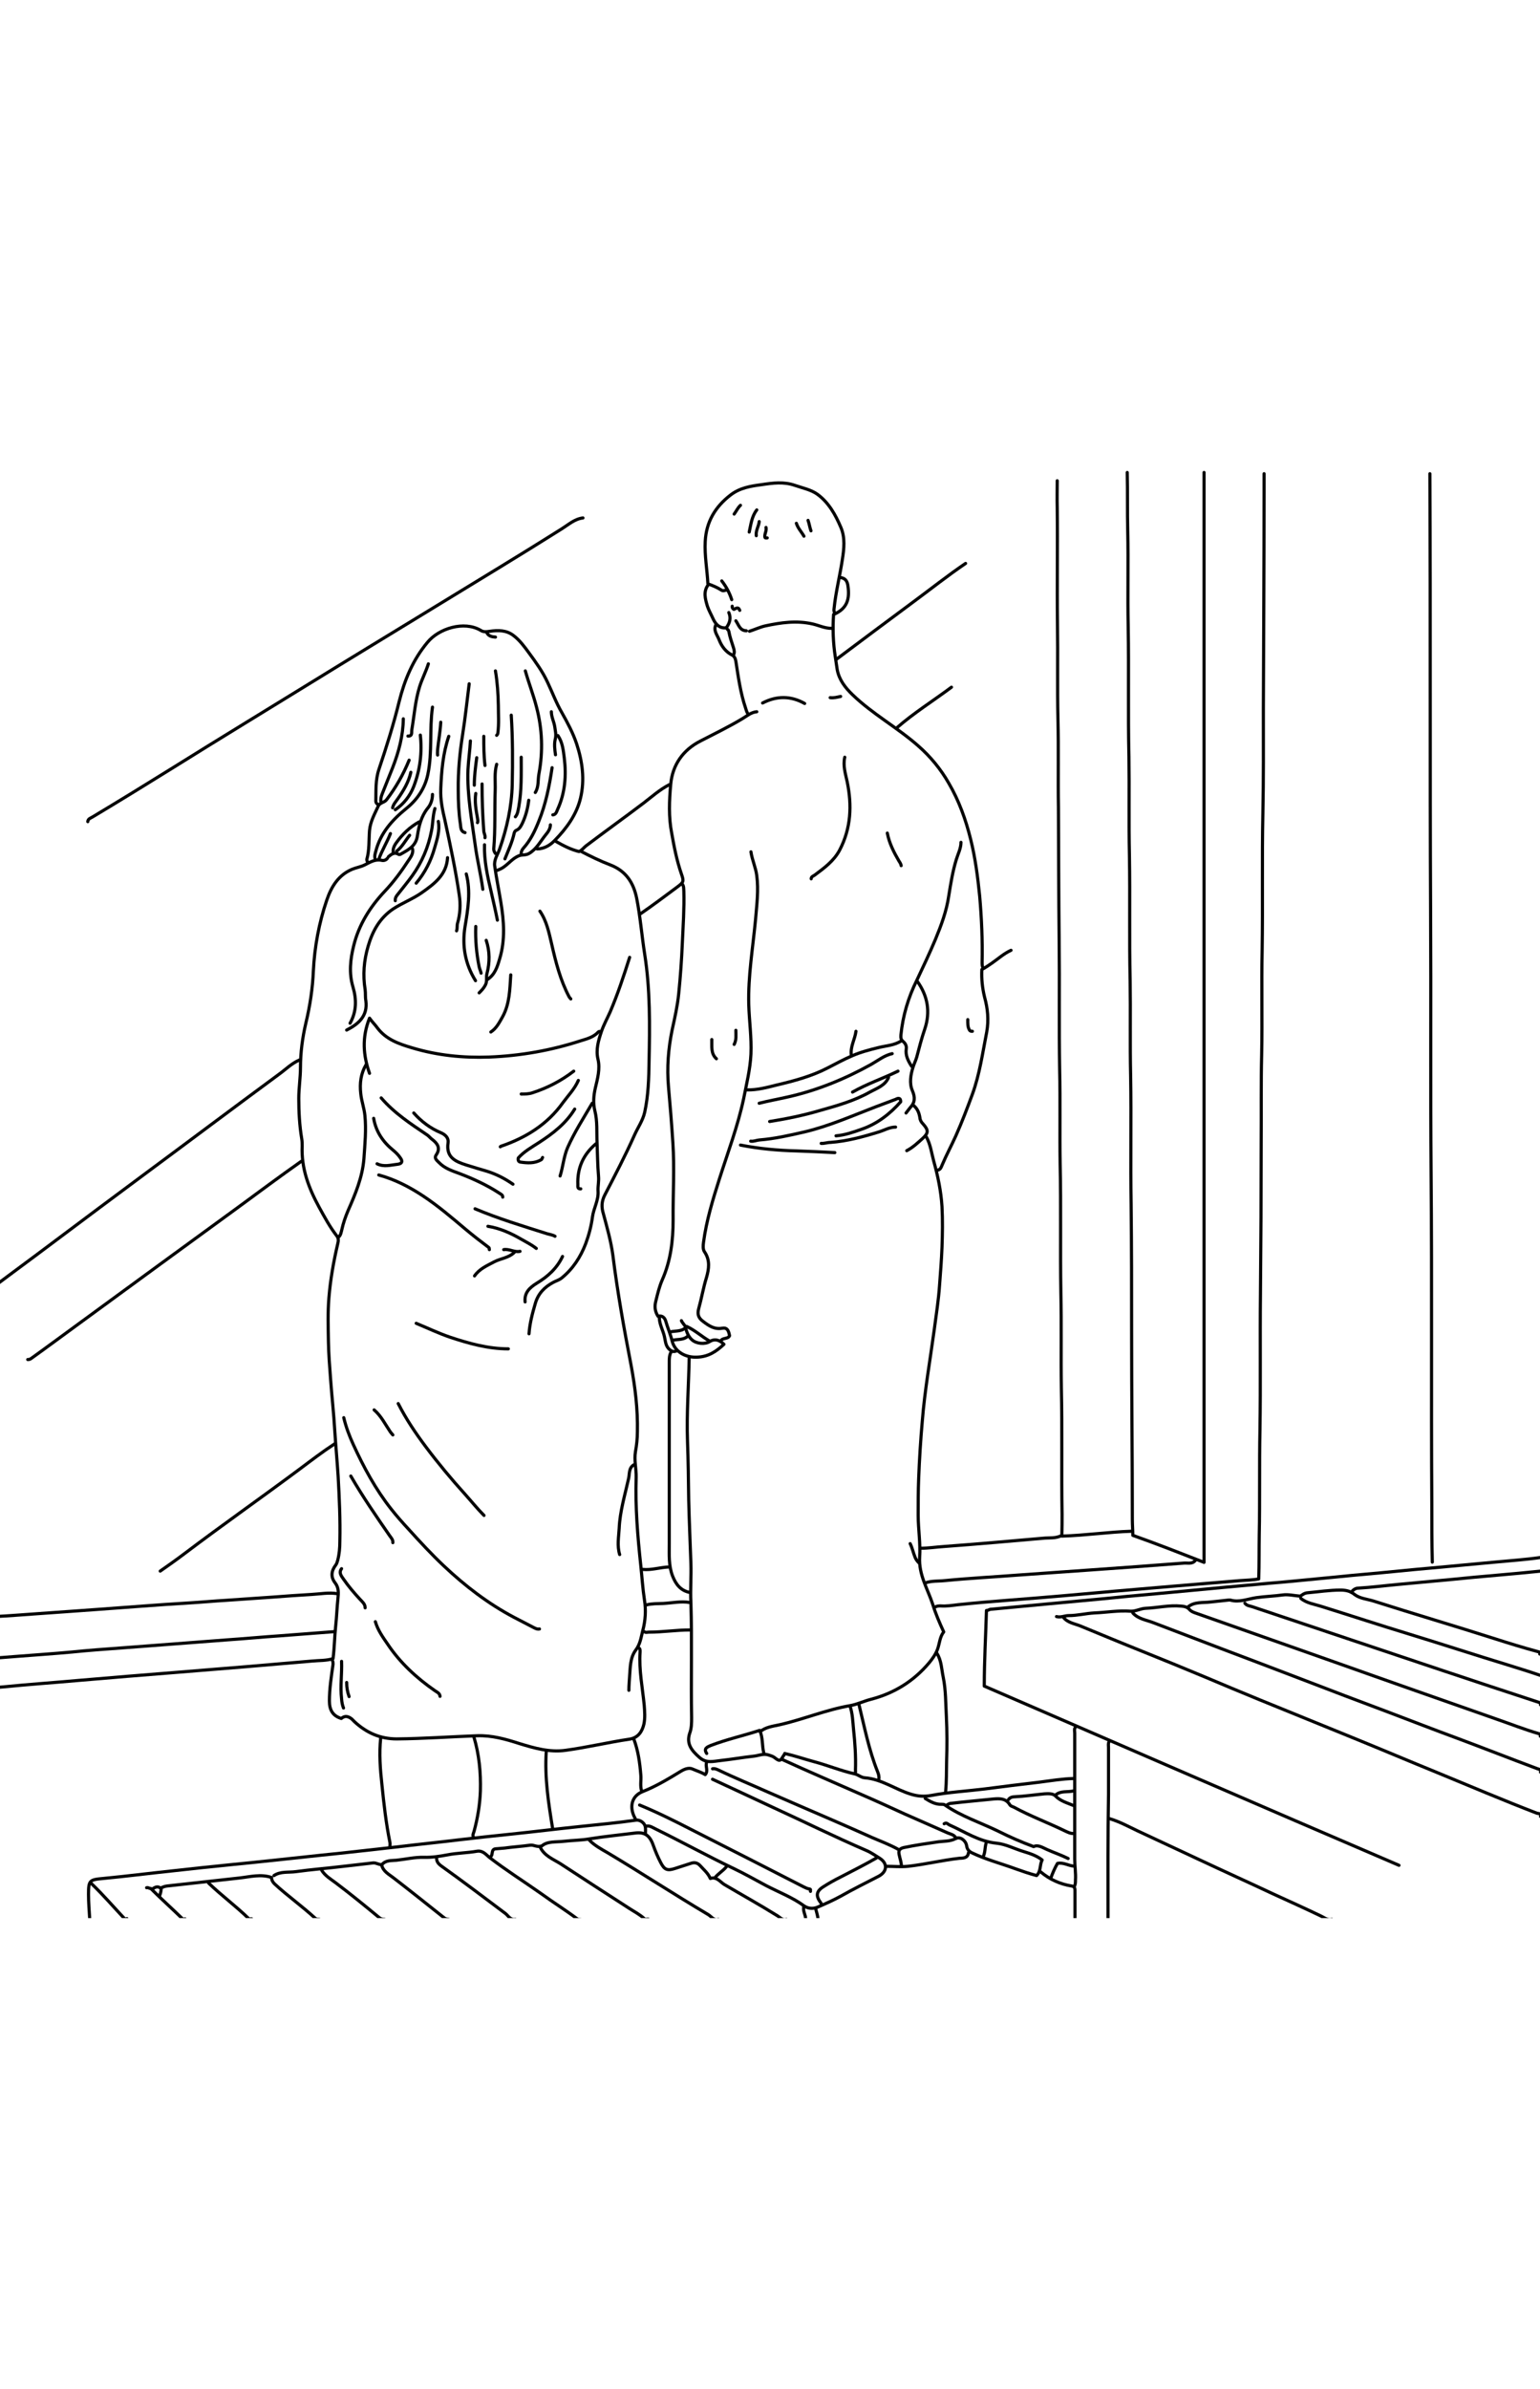 <?xml version="1.0" encoding="UTF-8"?>
<svg xmlns="http://www.w3.org/2000/svg" xmlns:xlink="http://www.w3.org/1999/xlink" id="Ebene_1" version="1.1" viewBox="0 0 977.95 1516.54">
  <defs>
    <style>
      .st0 {
        stroke: #010101;
        stroke-linecap: round;
        stroke-linejoin: round;
        stroke-width: 2px;
      }

      .st0, .st1 {
        fill: none;
      }

      .st2 {
        clip-path: url(#clippath);
      }
    </style>
    <clipPath id="clippath">
      <rect class="st1" x="-35.33" y="298.86" width="1013.28" height="918.81"></rect>
    </clipPath>
  </defs>
  <g class="st2">
    <g>
      <path class="st0" d="M802.74,300.72v12.2c0,45.85-.31,91.54-.46,137.39,0,22.07.15,44.15-.31,66.22-.62,28.87,0,57.73-.46,86.6-.46,22.07.15,44.15-.31,66.22-.46,18.52-.15,37.05-.31,55.57,0,32.26-.15,64.37-.46,96.64-.31,28.71.15,57.27-.31,85.98-.46,22.38,0,44.77-.46,67-.15,9.11,0,18.22-.31,27.79-3.86.77-7.87.77-11.73,1.08-13.58,1.08-27.17,2.32-40.75,3.4-12.66,1.08-25.47,2.16-38.13,3.24-10.34.93-20.69,1.85-31.18,2.78-12.66,1.08-25.16,2.16-37.82,3.09-10.34.77-20.84,1.7-31.18,2.78-3.86.46-7.56,1.08-11.42.77-1.23,0-2.32.15-3.4.77"></path>
      <path class="st0" d="M764.61,299.94v691.89c-15.44-6.02-29.95-11.73-45.23-17.14,0-3.09-.31-6.64-.31-10.03,0-39.83-.46-79.5-.46-119.17,0-26.86,0-53.88-.31-80.74-.46-27.32.15-54.65-.31-81.82-.46-20.07,0-40.29-.31-60.36-.62-26.55,0-53.1-.46-79.65-.46-20.84,0-41.68-.31-62.52-.62-27.48,0-54.8-.46-82.28-.46-20.38.15-40.75-.31-61.13-.31-12.35,0-24.7-.31-37.05"></path>
      <path class="st0" d="M908.02,300.72c.46,92.78,0,185.4.46,278.17.31,55.42-.15,110.84.31,166.26.62,69.78,0,139.55.46,209.17,0,12.5,0,25.01.31,37.36"></path>
      <path class="st0" d="M671.37,305.19c0,5.71-.15,11.42,0,16.98.31,24.39-.15,48.94.15,73.33.31,20.53-.15,41.06.31,61.44.46,18.52,0,37.05.31,55.57.15,28.25.15,56.5.46,84.75.31,27.32-.15,54.65.31,81.82.46,19.91,0,39.83.31,59.59.62,27.32,0,54.65.46,81.82.46,20.07,0,40.29.31,60.36.62,26.86,0,53.57.46,80.43,0,4.32,0,8.64-.15,13.89,15.13-.46,29.64-2.62,44.15-3.09"></path>
      <path class="st0" d="M370.2,328.81c-5.25.62-9.11,4.17-13.28,6.79-26.4,16.67-53.1,32.73-79.81,49.09-27.01,16.52-54.03,32.88-81.04,49.55-28.56,17.6-57.27,35.04-85.68,52.79-17.14,10.65-34.42,21.3-51.71,31.65-1.23.77-2.78,1.08-2.93,2.93"></path>
      <path class="st0" d="M675.39,1026.87c2.78,3.4,7.1,3.86,10.81,5.4,13.12,5.4,26.09,10.81,39.21,16.05,13.12,5.25,26.24,10.65,39.21,16.05,11.73,4.94,23.46,9.88,35.2,14.67,20.22,8.18,40.44,16.52,60.67,24.7,17.44,7.1,34.89,14.51,52.33,21.61,20.99,8.64,41.99,17.6,63.29,25.78.46.15,2.93,0,2.16,2.01"></path>
      <path class="st0" d="M433.18,561.14c1.23,1.39.93,3.24,1.08,4.79.31,10.81-.46,21.46-.93,32.26-.46,10.96-1.23,21.77-2.32,32.57-.77,7.72-2.47,15.28-4.17,23-2.47,12.04-3.4,23.93-2.32,36.28,1.08,11.89,2.01,23.62,2.78,35.51,1.08,16.36,0,32.57.15,48.94,0,13.12-1.54,25.93-6.95,38.13-1.85,4.32-2.93,8.8-4.01,13.28-.93,3.4-.62,6.64,1.39,9.73,2.62-.77,4.17.93,4.79,2.78,1.23,4.32,3.09,8.49,4.17,12.97,1.7,6.79,8.49,10.5,15.59,10.19,7.26-.15,12.35-3.55,17.29-8.18-3.09-3.09-6.17-3.55-9.11-1.7-2.93,1.85-8.34,1.39-11.11-1.08-2.16-1.85-3.24-4.48-4.01-7.1"></path>
      <path class="st0" d="M978.26,988.74c-9.57,1.39-19.3,2.01-28.87,2.93-10.03.93-19.91,1.85-29.95,2.78-14.2,1.23-28.4,2.62-42.61,4.01-12.04,1.08-23.93,2.16-35.97,3.4-11.58,1.08-23.16,2.32-34.89,3.24-9.57.93-19.3,1.7-28.87,2.62-14.2,1.39-28.4,2.62-42.61,4.01-12.04,1.08-23.93,2.16-35.97,3.4-11.58,1.08-23.16,2.16-34.89,3.24-11.42,1.08-23,2.16-34.42,3.24-.93,0-1.54.77-2.78.77-.46,15.9-1.39,31.8-1.39,48.01,87.68,37.98,175.52,76.1,263.36,113.77"></path>
      <path class="st0" d="M719.38,1023.94c3.4,3.86,8.64,4.48,12.97,6.17,14.2,5.4,28.25,10.81,42.45,16.21,17.14,6.48,34.27,12.97,51.56,19.6,18.37,7.1,36.74,14.05,55.26,20.99,14.67,5.56,29.33,11.27,44,16.67,16.98,6.33,33.81,12.97,50.79,19.3.93.31,2.32.46,1.85,2.16"></path>
      <path class="st0" d="M214.28,1011.74c-5.4-.93-10.81.15-16.36.46-8.34.46-16.52,1.08-24.85,1.7-9.73.62-19.45,1.39-29.18,2.01-8.03.46-16.05,1.23-24.08,1.7-9.88.62-19.76,1.23-29.64,2.01-9.73.77-19.45,1.39-29.33,2.16-12.2.93-24.39,1.7-36.74,2.62-9.11.62-18.22,1.39-27.48,1.85-10.19.62-20.22,1.7-30.41,1.85"></path>
      <path class="st0" d="M212.12,1035.82c-11.42.93-22.69,1.7-34.12,2.62-11.42.77-22.69,1.85-34.12,2.62-10.81.77-21.46,1.7-32.26,2.47-11.42.93-23,1.7-34.42,2.62-10.65.77-21.3,1.54-31.8,2.62-11.73,1.08-23.46,1.85-35.2,2.78-10.34.77-20.69,1.7-31.03,2.32-4.01.31-8.18.46-12.2,1.08"></path>
      <path class="st0" d="M246.08,544.77c-.93,1.39-2.62,1.7-3.7,1.39-4.17-.93-7.41,1.23-10.81,2.93-2.47,1.23-5.4,1.7-8.03,2.78-8.64,3.7-13.12,10.96-16.05,19.61-4.94,14.51-7.72,29.48-8.49,44.77-.46,11.27-2.16,22.38-4.79,33.34-2.16,9.26-3.4,18.68-3.4,28.1,0,6.48-1.08,13.12-1.08,19.61,0,8.49.46,17.14,1.85,25.47.31,1.7.31,3.24.31,4.79-.62,14.2,4.17,26.71,10.81,38.9,3.4,6.17,6.79,12.5,11.11,18.06,1.39,1.7,1.08,3.4.62,5.25-2.62,11.27-4.63,22.54-5.56,34.12-.77,9.26-.46,18.52-.31,27.79.15,8.03.77,16.05,1.39,24.08.77,10.81,2.01,21.46,2.62,32.26.62,9.73,1.54,19.45,2.16,29.33.77,13.74,1.39,27.32,1.08,41.06,0,4.17-.31,8.18-1.39,12.2-.31,1.08-.62,2.16-1.23,2.93-2.93,3.86-3.24,7.72-.31,11.42,2.47,3.24,2.01,6.64,1.7,10.03-.62,5.71-.77,11.42-1.39,16.98-.77,6.95-.77,13.89-1.7,20.99-4.48,1.39-8.95,1.08-13.43,1.54-14.51,1.23-28.87,2.47-43.38,3.7-13.89,1.08-27.94,2.32-41.83,3.4-21.3,1.7-42.45,3.4-63.75,5.25-15.59,1.39-31.18,2.47-46.62,4.01-12.04,1.08-24.24,1.85-36.28,3.09"></path>
      <path class="st0" d="M588.32,721.84c2.62,4.79,3.24,10.19,4.63,15.28,2.62,9.42,4.63,18.99,5.25,28.87.46,8.64.31,17.29,0,25.93-.31,7.87-.93,15.75-1.54,23.77-.62,9.57-2.16,18.99-3.4,28.56-2.62,19.3-6.02,38.44-7.56,57.73-1.08,12.2-1.85,24.39-2.32,36.59-.31,7.72-.31,15.59-.31,23.31,0,8.95,1.54,17.75.93,26.71-.62,11.11,5.09,20.07,8.34,29.95,1.85,6.02,4.32,11.73,6.95,17.44-2.47,3.09-2.62,7.26-3.86,10.81-1.23,3.4-3.24,6.17-5.4,8.8-9.73,11.58-22.07,19.3-36.89,23.16-4.32,1.08-8.8,3.24-13.12,4.01-15.44,2.62-29.95,8.8-45.08,12.2-4.17.93-8.64,1.39-12.2,4.32"></path>
      <path class="st0" d="M670.91,1026.25c2.62.77,5.25-.62,7.72-.62,5.56,0,10.81-1.39,16.36-1.7,7.72-.31,15.28-1.7,23-1.08,3.24.15,6.17-1.7,9.57-1.85,7.56-.31,14.97-2.16,22.54-1.39,1.85.15,3.86.46,5.25,2.16.77.93,2.01,1.54,3.24,2.01,29.64,10.5,59.28,20.84,88.92,31.34,34.27,12.2,68.69,24.24,102.96,36.28,8.95,3.09,17.91,6.64,27.01,9.26.77.15.77.77.62,1.54"></path>
      <path class="st0" d="M190.2,672.9c-5.09,2.16-8.95,6.17-13.28,9.26-28.71,21.15-57.27,42.61-85.83,63.75-18.68,13.89-37.36,27.79-56.04,41.83-17.6,13.28-35.51,26.24-52.95,39.67-1.23.93-2.47,1.7-3.7,2.62"></path>
      <path class="st0" d="M409.87,1163.95c0-2.47.62-5.09-1.85-7.1-1.23-1.08-2.78-1.54-4.01-1.39-11.73,1.7-23.46,2.78-35.2,4.01-14.97,1.54-29.79,3.4-44.77,4.94-10.34,1.08-20.69,2.16-31.18,3.4-13.89,1.7-27.94,3.09-41.83,4.79-15.59,1.7-31.03,3.55-46.62,5.09-19.14,2.01-38.28,4.17-57.43,6.02-12.66,1.23-25.16,2.62-37.82,4.01-14.51,1.54-29.18,3.4-43.69,4.79-8.64.77-9.26,1.23-9.26,10.03,0,5.25.46,10.65.77,15.9"></path>
      <path class="st0" d="M790.55,1017.76c1.08,1.54,2.93,1.7,4.48,2.16,20.22,6.79,40.44,13.58,60.82,20.38,40.44,13.58,80.89,27.17,121.49,40.44.93.31,1.23.62.93,1.54"></path>
      <path class="st0" d="M368.65,540.3c6.17,3.24,12.5,6.33,18.99,8.8,9.88,3.86,14.67,11.27,16.67,21.15,2.32,11.73,3.24,23.77,5.09,35.51,3.55,22.54,3.24,45.38,2.78,68.08-.15,10.81-.46,21.61-2.78,32.26-1.23,5.4-4.48,9.88-6.64,14.82-5.71,12.81-12.2,25.16-18.68,37.67-2.16,4.17-2.16,7.87-.93,11.89,2.32,8.64,4.79,17.29,6.02,26.24,2.93,23.46,7.1,46.77,11.58,69.93,2.62,14.05,4.32,27.94,4.01,42.3,0,4.17-.46,8.49-1.23,12.66-.93,5.56.62,10.81.46,16.36-.62,18.68.93,37.36,2.93,55.88.77,7.26,1.23,14.67,2.32,21.77,1.08,6.64.62,13.28-1.08,19.61-1.08,4.17-1.54,8.49-4.48,12.35-3.55,4.79-3.4,10.81-3.86,16.52-.15,2.93-.46,5.87-.46,8.95"></path>
      <path class="st0" d="M191.28,737.27c-13.58,9.57-26.86,19.45-40.29,29.33-16.98,12.35-33.81,24.7-50.79,37.05-15.9,11.58-31.8,23.31-47.7,34.89-10.81,7.87-21.61,15.9-32.57,23.77-.77.62-1.39.77-2.32.77"></path>
      <path class="st0" d="M476.87,540.76c.77,5.25,3.09,10.03,3.7,15.13,1.23,9.26,0,18.52-.77,27.79-1.7,18.06-4.79,35.97-4.32,54.03.31,10.5,1.85,20.99,1.39,31.49-.46,9.57-2.78,18.83-4.63,28.25-3.7,17.44-10.03,34.12-15.44,51.1-4.17,13.12-8.18,26.24-10.03,39.98-.31,2.32-.46,4.63.62,6.17,3.7,5.4,2.78,10.96,1.23,16.36-2.01,6.48-3.09,13.12-4.94,19.76-.77,2.93-.62,5.56,2.78,8.03,3.86,2.93,7.26,5.25,12.35,4.32,2.78-.46,3.86,1.23,4.48,4.79-1.08,2.32-4.32,1.08-5.56,3.24"></path>
      <path class="st0" d="M759.06,990.59c-1.85,2.47-4.79,1.54-7.1,1.7-20.38,1.54-40.75,3.09-61.13,4.48-14.51,1.08-29.18,2.01-43.69,3.09-15.75,1.23-31.34,2.01-47.08,3.55-4.17.46-8.49,0-12.66,1.54"></path>
      <path class="st0" d="M530.13,389.17c-.62-.93-.62-1.85-.46-2.93,1.08-10.5,3.7-20.69,5.25-31.03,1.08-6.79,1.85-13.89-.93-20.38-3.4-8.03-7.72-15.75-14.82-20.99-4.01-2.93-9.42-4.01-14.36-5.71-7.1-2.47-13.89-1.54-21.15-.46-7.1.93-13.74,2.01-19.61,6.48-9.88,7.56-15.59,17.14-16.21,29.64-.46,8.95,1.23,17.91,1.7,26.86,3.09,1.08,6.02,2.32,8.64,4.01,1.23.77,2.01,0,2.93,0"></path>
      <path class="st0" d="M533.52,366.63c3.09.31,4.48,2.01,4.94,5.25,1.23,8.49-.46,14.51-9.11,18.22-.62,8.95-.31,17.91,1.08,26.86.46,2.78.77,5.4,1.23,8.18,1.23,6.48,5.09,11.42,9.73,15.9,12.81,12.35,28.56,20.84,41.83,32.57,7.72,6.79,14.2,14.67,19.3,23.62,6.48,11.11,10.81,23.16,13.89,35.66,2.93,11.73,4.48,23.77,5.71,35.97,1.23,14.05,1.85,28.1,1.54,42.14,0,1.23,0,2.62.77,3.7"></path>
      <path class="st0" d="M218.3,899.98c1.39,5.87,3.55,11.58,6.02,16.98,6.64,14.51,14.2,28.56,24.24,41.22,3.4,4.32,7.1,8.49,10.81,12.5,7.26,8.03,14.67,16.05,22.54,23.46,13.43,12.66,28.1,23.93,44.46,32.57,4.01,2.16,8.18,4.17,12.2,6.33,1.23.62,2.47,1.39,4.01,1.08"></path>
      <path class="st0" d="M826.05,1014.68c3.7,3.09,8.64,3.7,12.97,5.09,18.83,5.87,37.51,12.04,56.35,17.75,20.69,6.33,41.37,13.12,62.21,19.45,6.95,2.16,13.89,4.32,20.69,6.64"></path>
      <path class="st0" d="M437.66,861.85c-.31,17.6-1.7,35.35-1.08,52.95.46,12.5.62,25.01.77,37.36.31,13.43.93,26.86,1.39,40.29.31,8.34-.46,16.67,0,24.85.77,24.39,0,48.63.46,73.02,0,3.4,0,6.79-1.23,10.03-2.16,6.64,1.08,10.81,6.17,15.28,4.48,4.01,8.95,2.47,13.43,2.01,7.1-.77,14.05-2.01,21.15-2.78,3.09-.31,6.02-1.85,9.26-.77,1.39.46,2.62.77,3.7,1.54,3.4,2.62,3.7,2.62,5.87-1.08.31-.46.62-.62.77-1.39,6.17,1.39,12.04,3.4,18.22,5.09,8.8,2.32,17.29,5.87,26.24,7.87,2.16.46,4.01,2.32,6.33,2.47,10.81.77,19.6,7.56,29.64,10.5,4.17,1.23,7.87,1.54,12.35.77,11.27-2.16,22.69-2.78,34.12-4.17,11.58-1.54,23.16-2.93,34.89-4.32,7.26-.93,14.51-2.16,21.77-2.32"></path>
      <path class="st0" d="M341.02,538.91c4.63,0,8.49-2.47,11.27-5.4,7.41-7.56,13.89-16.36,16.36-26.86,2.78-11.58,1.23-23.16-2.47-34.42-2.32-6.95-5.71-13.28-9.26-19.61-3.7-6.33-6.17-13.12-9.26-19.6-3.09-6.64-7.41-12.66-11.73-18.52-2.93-4.01-5.87-8.03-9.73-10.96-4.48-3.55-9.88-3.55-15.13-2.78-2.16.31-4.01.62-5.87-.62-10.5-6.17-26.55-1.23-33.81,7.72-9.26,11.11-14.51,23.93-17.91,37.51-3.55,14.51-8.03,28.71-12.81,42.92-2.32,6.79-1.85,13.58-2.01,20.38,0,.77.46,1.39,1.08,1.85"></path>
      <path class="st0" d="M234.66,681.39c-4.01-11.42-4.94-22.69,0-35.04,1.85,2.62,3.7,4.32,5.09,6.33,5.56,7.26,13.58,10.03,21.92,12.5,15.9,4.79,32.26,6.48,48.94,5.87,19.76-.77,39.21-4.17,58.2-10.34,4.01-1.23,8.18-2.32,11.11-5.56.46-.46.93-.31,1.54-.31"></path>
      <path class="st0" d="M845.81,1218.44c-2.78.77-4.79-1.08-7.1-2.16-10.03-4.79-20.22-9.42-30.41-14.05-15.44-7.26-30.87-14.2-46.31-21.46-13.12-6.17-26.24-12.2-39.36-18.37-5.87-2.78-11.73-6.02-18.06-7.87"></path>
      <path class="st0" d="M530.9,721.06c5.71-.46,10.96-2.32,16.21-4.17,9.88-3.4,18.06-9.73,24.85-17.44,0-3.24-2.32-2.01-3.24-1.54-4.01,1.54-8.18,3.09-12.35,4.63-14.97,5.71-29.79,12.35-45.54,16.05-9.42,2.16-18.83,4.32-28.56,5.09-1.85.15-3.7,1.08-5.56.77"></path>
      <path class="st0" d="M426.08,858.45c-1.08,2.01-1.08,4.17-1.08,6.33v115.47c0,6.79-.46,13.74,2.16,20.38,2.01,5.09,5.09,9.26,11.11,10.34"></path>
      <path class="st0" d="M642.04,603.28c-4.48,2.01-8.18,5.4-12.2,8.18-2.01,1.39-4.01,2.78-6.33,4.01-.31,5.87.31,11.73,1.7,17.44,2.01,7.26,2.78,14.51,1.39,22.23-2.62,13.28-4.48,26.86-9.11,39.52-3.24,8.8-6.64,17.75-10.5,26.4-2.78,6.17-6.02,12.2-8.64,18.37-.62,1.39-.93,2.93-2.78,3.4"></path>
      <path class="st0" d="M284.99,467.43c-3.7,10.81-4.63,22.07-5.09,33.34-.31,6.79,1.08,13.43,2.62,19.91,3.4,15.75,6.79,31.49,9.11,47.39.93,6.02.62,12.2-1.08,18.06-.46,1.54,0,3.24-.62,4.79"></path>
      <path class="st0" d="M284.21,544.47c-.62,10.96-8.49,16.67-16.36,22.23-5.71,4.01-12.35,6.48-18.22,10.34-8.64,5.87-13.12,14.2-15.9,23.77-2.62,8.95-3.4,18.06-1.85,27.48.31,2.32,0,4.63.46,7.1,1.23,9.57-4.63,14.67-12.2,18.52"></path>
      <path class="st0" d="M754.27,1020.23c4.17-3.55,9.57-2.62,14.51-3.24,3.86-.46,7.72-.77,11.42-1.23h1.08c5.71,1.7,11.11-.77,16.67-1.54,5.56-.77,11.11-.93,16.67-1.7,3.55-.46,7.1.46,11.11.77,1.23-.77,2.47-2.01,4.79-2.16,6.95-.62,13.74-1.7,20.69-1.7,3.09,0,6.17.46,8.95,2.78,3.4,2.62,8.03,2.93,12.04,4.17,25.63,8.18,51.41,15.75,77.03,23.93,9.11,2.93,18.22,5.71,27.32,8.18.93.31,1.85.15,1.23,1.54"></path>
      <path class="st0" d="M978.26,997.39c-9.26.93-18.52,1.85-27.79,2.62-9.42.77-18.83,1.7-28.1,2.62-11.58,1.08-23.16,2.16-34.89,3.24-8.34.77-16.52,1.85-24.85,2.32-1.85,0-3.4,1.08-4.48,2.62"></path>
      <path class="st0" d="M570.88,1174.29c-5.4-3.09-11.27-5.25-16.98-7.72-8.95-4.01-18.06-8.03-27.01-11.89-13.28-5.71-26.4-11.42-39.52-17.14-10.34-4.63-20.99-8.95-31.18-13.89-1.08-.46-2.32-1.08-3.7-.77"></path>
      <path class="st0" d="M496.47,1116.87c16.83,7.72,33.81,14.97,50.63,22.38,9.26,4.01,18.37,8.18,27.48,12.35,9.11,4.01,18.22,8.03,27.32,12.04,1.85.77,4.17,1.08,5.25,3.4"></path>
      <path class="st0" d="M212.43,916.65c-7.56,4.94-14.82,10.5-22.23,16.05-24.24,18.06-48.94,35.35-73.02,53.57-5.09,3.86-10.34,7.56-15.44,11.11"></path>
      <path class="st0" d="M261.98,538.91c.62,2.78-1.08,5.09-2.32,6.95-4.63,7.1-9.57,13.89-15.44,20.07-9.26,9.88-16.36,21.15-19.61,34.42-2.16,8.64-3.09,17.44-.46,26.24,2.32,7.87,2.32,15.59-1.85,23"></path>
      <path class="st0" d="M232.5,675.83c-3.4,5.71-4.17,11.89-3.4,18.52.46,4.63,2.16,9.11,2.62,13.74.93,9.11,0,18.22-.62,27.48-.93,11.73-5.4,22.38-10.03,32.88-1.7,4.01-3.09,8.03-4.01,12.2-.46,1.7-.62,3.55-2.16,4.79"></path>
      <path class="st0" d="M406.17,1145.89c11.27,4.63,22.07,10.03,32.88,15.59,23.77,12.04,47.39,24.08,71.16,36.28,1.23.62,2.47,1.23,3.7,1.39,1.39.15.46,1.08.77,1.54"></path>
      <path class="st0" d="M452.48,1129.53c12.81,5.87,25.47,11.89,38.13,17.75,19.91,9.11,39.52,18.83,59.59,27.48,2.93,1.23,5.71,3.24,8.49,4.94,5.09,3.24,4.79,8.49-.77,11.42-8.03,4.17-16.21,8.18-24.08,12.66-4.79,2.62-9.73,4.79-14.67,6.95-3.4,1.39-6.48.62-8.49-.77-7.56-5.56-16.36-8.8-24.54-13.12-6.64-3.55-13.12-7.26-19.91-10.5-16.83-8.03-33.04-16.98-49.71-25.16-2.01-.93-3.86-2.47-6.33-1.85"></path>
      <path class="st0" d="M274.64,448.91c-2.01,14.2,0,28.56-2.93,42.61-1.85,8.95-6.79,16.21-13.74,21.77-8.95,7.26-16.36,15.59-19.3,27.01-.46,1.7-1.08,3.4-.31,5.25"></path>
      <path class="st0" d="M297.95,434.09c-1.39,10.81-2.47,21.46-4.17,32.26-1.85,11.73-2.93,23.46-2.78,35.2,0,7.26.31,14.67,1.39,21.77.31,2.01,0,4.48,2.93,5.25"></path>
      <path class="st0" d="M298.72,470.37c-.31,6.02-1.23,12.04-1.54,18.22-.62,16.21,2.47,32.11,4.63,48.16,1.23,9.26,3.55,18.37,4.79,27.79"></path>
      <path class="st0" d="M399.84,607.76c-3.7,11.73-7.56,23.31-12.35,34.58-1.85,4.17-4.17,8.34-5.56,12.5-1.85,5.56-3.7,11.42-2.16,17.75,1.39,6.02-.31,12.2-1.7,18.06-1.08,4.79-1.54,9.57-.31,14.51,1.7,6.64,1.08,13.58,1.39,20.38.31,7.1.31,14.05.93,21.15.31,3.24-.46,6.33-.31,9.26.46,6.02-2.78,10.96-3.55,16.67-.77,5.87-2.32,11.58-4.32,16.98-3.24,8.49-8.18,16.05-15.28,21.77-1.54,1.23-3.7,1.85-5.4,2.78-5.4,2.93-9.42,6.95-11.27,13.28-1.85,6.33-3.55,12.66-4.01,19.3"></path>
      <path class="st0" d="M674.31,974.69c-3.86,2.16-8.18,1.39-12.2,1.85-20.99,1.85-41.99,3.7-62.98,5.25-4.79.31-9.57,1.08-14.51,1.08"></path>
      <path class="st0" d="M324.66,454c.93,14.67.93,29.33.62,44-.31,14.05-3.4,27.79-8.03,41.06-1.23,3.55-3.7,6.79-3.09,10.81,1.08,7.56,2.62,15.13,3.86,22.69,2.01,12.04,2.93,24.24-.77,36.28-1.39,4.79-2.93,9.88-7.72,12.97"></path>
      <path class="st0" d="M610.24,534.74c0,3.86-1.85,7.26-2.93,10.81-2.32,7.56-3.55,15.28-4.79,23-1.39,9.73-4.79,18.83-8.49,27.79-3.7,8.8-7.72,17.29-11.73,25.78-5.56,11.11-8.95,22.69-10.19,34.89-.15,1.7,0,2.93,1.23,4.01,1.54,1.23,2.47,2.93,2.16,4.79-.62,4.32,1.23,7.72,3.4,11.11"></path>
      <path class="st0" d="M594.96,1049.56c2.93,4.63,2.93,10.03,4.01,15.13,1.7,8.34,1.54,16.67,2.01,25.16.46,9.42.46,18.83.15,28.1-.15,6.48,0,12.81-.62,19.3"></path>
      <path class="st0" d="M566.56,668.89c-4.94,1.08-8.95,4.32-13.28,6.79-16.67,9.26-34.27,16.52-52.95,20.69-6.02,1.39-12.2,2.47-18.22,4.01"></path>
      <path class="st0" d="M613.18,357.68c-11.42,7.72-22.23,16.36-33.34,24.54-16.21,12.04-32.42,24.08-48.63,36.28"></path>
      <path class="st0" d="M681.87,1163.95c-2.01.15-3.7-.77-5.4-1.54-10.81-5.25-22.07-9.42-32.57-15.13-.93-.46-2.01-.62-2.62-1.54-2.47-4.17-6.48-4.01-10.34-3.7-8.95.93-18.06,1.7-27.01,2.78-1.23,0-2.01.77-2.93,1.23"></path>
      <path class="st0" d="M536.45,480.71c-1.23,5.4.46,10.5,1.54,15.59,3.09,14.97,2.47,29.48-4.79,43.38-3.7,6.95-9.88,11.42-15.9,15.9-.93.62-2.16.93-2.16,2.32"></path>
      <path class="st0" d="M374.21,1168.12c3.24,3.4,7.56,5.71,11.58,8.03,21.46,12.81,42.45,26.55,64.06,39.36,2.01,1.23,3.4,3.86,6.33,2.93"></path>
      <path class="st0" d="M333.61,425.91c2.16,7.72,5.09,15.13,7.1,23,3.7,14.05,4.17,28.1,1.54,42.3-.77,4.01,0,8.18-2.32,11.89"></path>
      <path class="st0" d="M564.24,684.02c-2.16,5.09-7.26,6.79-11.58,9.11-10.03,5.71-21.15,8.8-32.11,11.89-10.5,3.09-21.15,5.25-31.8,6.95"></path>
      <path class="st0" d="M582.46,622.89c6.64,9.26,8.49,19.45,4.79,30.41-2.01,5.87-3.55,11.89-5.09,17.75-.62,2.16-1.7,4.32-2.32,6.33-1.54,4.79-2.47,10.34-.46,14.97,1.85,4.32,1.7,7.56-1.39,10.81-.93,1.08-1.7,2.32-2.62,3.4"></path>
      <path class="st0" d="M262.76,706.55c4.79,5.4,10.5,9.73,17.14,12.5,3.24,1.39,5.09,3.55,4.63,6.48-1.39,9.26,4.79,11.89,11.58,14.05,4.48,1.39,8.95,2.78,13.28,4.01,5.87,1.85,11.27,4.63,16.36,8.18"></path>
      <path class="st0" d="M240.53,745.92c10.19,2.78,19.45,7.56,28.1,13.28,9.57,6.33,18.22,13.74,27.01,21.15,4.79,4.01,9.57,7.72,14.51,11.42.93.62.31,1.08.62,1.54"></path>
      <path class="st0" d="M252.88,891.03c4.94,9.73,10.96,18.68,17.44,27.32,7.87,10.5,16.36,20.69,25.16,30.41,4.01,4.48,7.72,9.11,11.89,13.28"></path>
      <path class="st0" d="M343.18,1172.91c2.62,5.25,8.18,7.41,12.66,10.19,14.67,9.57,29.33,19.14,44,28.56,3.09,2.01,6.48,3.7,9.26,6.33.77.77,1.7.15,2.62.31"></path>
      <path class="st0" d="M241.76,1103.28c-1.08,9.88-.31,19.76.77,29.64,1.23,12.2,2.62,24.54,5.09,36.74.15.77,0,1.7,0,2.62"></path>
      <path class="st0" d="M296.1,554.81c2.93,11.11,1.08,22.23-.77,33.34-2.01,12.2,0,23.77,6.64,34.42"></path>
      <path class="st0" d="M572.42,660.71c-4.32,2.93-9.57,3.09-14.51,4.32-5.71,1.39-11.58,2.93-16.83,5.25-5.09,2.16-10.19,4.94-15.28,7.56-10.34,5.4-21.46,8.34-32.57,10.96-6.17,1.54-12.35,3.24-18.83,3.09"></path>
      <path class="st0" d="M300.89,1102.51c3.4,11.27,4.48,22.69,4.17,34.42-.31,8.64-1.7,17.14-4.01,25.63-.31,1.08-1.08,2.32-.46,3.7"></path>
      <path class="st0" d="M704.25,1105.75c-.62,1.23-.31,2.47-.31,3.7v29.64c-.46,26.4-.31,52.79-.31,79.19"></path>
      <path class="st0" d="M480.57,451.84c-3.7.31-6.33,2.78-9.26,4.48-8.49,5.09-17.44,9.42-26.4,14.05-11.27,5.71-17.91,15.28-18.99,27.63-.93,10.19-1.39,20.69.62,30.87,1.54,8.8,3.24,17.44,6.17,25.93,1.7,4.79,1.39,5.25-2.47,8.18-7.72,5.71-15.44,11.58-23.31,16.98"></path>
      <path class="st0" d="M470.23,726.93c11.73,2.32,23.62,3.4,35.51,3.7,8.18.31,16.36.62,24.39,1.08"></path>
      <path class="st0" d="M405.7,1046.17c.93.62.77,1.7.77,2.62-.77,11.42,1.54,22.54,2.62,33.65.31,4.01.62,8.03-.15,11.89-1.08,4.79-3.55,8.8-9.11,9.73-13.58,2.01-27.01,5.25-40.75,7.1-10.19,1.39-19.76-1.39-29.33-4.32-8.64-2.78-17.29-5.25-26.71-4.94-16.98.62-34.12,1.85-51.1,2.01-10.5,0-19.14-3.86-26.71-10.81-.62-.62-1.23-1.23-1.85-1.85-2.16-1.7-4.32-2.32-6.64-.31-5.56-1.7-7.56-5.56-7.56-11.11,0-7.87,1.23-15.59,2.32-23.31,0-.77,0-1.54-.31-2.16"></path>
      <path class="st0" d="M322.81,856.29c-12.81,0-25.01-3.4-37.05-7.41-7.26-2.47-14.36-5.87-21.46-8.8"></path>
      <path class="st0" d="M276.19,513.28c-1.39,4.63-1.23,9.42-2.16,14.05-2.01,10.5-6.02,19.91-12.2,28.56-3.09,4.32-6.48,8.34-9.73,12.5-.77,1.08-1.23,2.01-1.08,3.4"></path>
      <path class="st0" d="M173.99,1190.66c4.17-2.78,9.11-1.85,13.74-2.47,10.03-1.39,20.22-2.16,30.41-3.4,6.33-.77,12.66-1.39,18.83-2.16,2.01-.15,3.55,1.23,5.56,1.08,2.47-2.93,6.02-2.47,9.26-2.78,5.87-.62,11.58-2.01,17.44-1.85,5.09.15,9.88-.62,14.82-1.54,6.17-1.23,12.66-1.23,18.83-2.32,3.86-.62,5.87,2.32,8.03,4.01,10.65,8.18,21.92,15.28,32.88,23,7.41,5.4,15.13,10.19,22.54,15.75.93.77,1.7.46,2.62.62"></path>
      <path class="st0" d="M402.46,929.93c-3.24,2.01-2.62,5.71-3.24,8.49-2.32,10.5-5.56,20.99-6.02,31.8-.31,5.56-1.39,11.11.31,16.67"></path>
      <path class="st0" d="M315.4,485.19c-1.54,5.4-.77,10.81-.93,16.36-.46,12.5.15,25.01-.93,37.36,0,1.23.46,2.01,1.08,2.93"></path>
      <path class="st0" d="M425,498.15c-6.02,3.09-10.96,7.56-16.21,11.58-12.2,9.26-24.54,18.06-36.74,27.32-1.39,1.08-2.32,2.62-4.32,3.55-5.09-1.23-9.88-3.7-14.51-6.33"></path>
      <path class="st0" d="M364.95,704.08c-5.56,9.11-13.74,15.44-22.54,21.15-4.79,3.09-9.73,5.87-13.28,9.88-.31,1.7.31,2.47,1.39,2.62,4.48.62,8.8.93,12.97-1.39.93-.46.62-1.08,1.08-1.54"></path>
      <path class="st0" d="M342.87,578.43c4.32,6.33,5.71,13.58,7.41,20.69,2.62,11.58,5.56,23.16,11.11,33.65.31.62.77.93,1.08,1.39"></path>
      <path class="st0" d="M587.55,1141.72c3.24,2.01,6.48,3.86,10.34,3.7.77,0,1.7,0,2.16.46,10.5,7.26,22.54,11.11,33.96,16.67,7.1,3.55,14.36,6.79,22.38,9.73,2.78-1.39,5.71.62,8.49,1.85,4.48,2.01,9.11,3.55,13.43,5.71"></path>
      <path class="st0" d="M367.27,685.87c-2.32,5.4-6.33,9.42-9.73,14.05-9.88,13.89-23.62,22.38-39.52,27.79l-.31.31"></path>
      <path class="st0" d="M350.59,487.35c-1.7,11.58-4.01,23.16-8.49,34.12-2.47,6.17-5.25,12.04-9.73,16.98-1.08,1.23-1.54,2.62-1.39,4.17"></path>
      <path class="st0" d="M311.38,1178.77c2.01-1.08.15-4.79,3.4-5.09,1.85-.15,3.7-.31,5.56-.46,5.4-.77,10.96-1.08,16.36-1.85,2.47-.31,4.32,1.54,7.41.46,3.55-3.09,8.95-2.32,14.05-2.93,5.4-.62,10.96-.62,16.21-1.54,9.57-1.54,19.3-2.47,29.02-3.7,6.02-.77,9.26,1.54,11.42,7.72,1.39,3.86,2.93,7.56,4.79,11.11,2.32,4.48,4.17,5.25,8.95,3.7,3.4-1.08,6.64-2.16,10.03-3.24,2.16-.77,4.17-.62,6.02,1.39,2.16,2.47,4.94,4.63,6.48,8.18,4.01-1.39,6.17,2.16,8.95,3.86,11.27,6.64,22.69,12.97,33.81,19.91,1.7,1.08,3.09,2.93,5.56,2.16"></path>
      <path class="st0" d="M256.12,456.32c-.15,10.81-2.93,21.15-6.79,31.03-2.16,5.56-4.48,11.11-6.64,16.67-.77,1.85-1.08,3.55-.77,5.56"></path>
      <path class="st0" d="M277.27,1179.85c0,2.01,1.23,3.4,2.62,4.48,13.89,9.88,27.48,20.22,41.06,30.41,1.85,1.39,3.09,4.32,6.33,3.7"></path>
      <path class="st0" d="M527.96,398.89c-4.17,0-7.87-1.85-11.89-2.78-10.19-2.32-20.07-.93-30.1,1.23-3.4.77-6.64,2.32-10.03,3.4"></path>
      <path class="st0" d="M354.3,466.97c2.93,4.32,3.4,9.26,4.01,14.05,1.39,11.27.62,22.38-4.32,33.04-.62,1.54-1.08,3.09-2.93,3.24"></path>
      <path class="st0" d="M238.37,1029.5c1.54,5.4,4.79,9.88,7.87,14.36,7.87,11.73,18.22,21.3,29.79,29.33,1.23.93,3.24,1.54,3.4,3.7"></path>
      <path class="st0" d="M301.66,767.38c14.97,6.33,30.41,10.96,46,15.9,1.54.46,3.24.62,4.79,1.54"></path>
      <path class="st0" d="M242.07,696.98c8.34,9.73,18.83,16.52,29.33,23.62,1.08.77,1.85,1.85,2.93,2.62,3.4,2.62,5.71,5.56,2.62,10.03-1.39,2.01.46,3.4,1.85,4.79,3.55,3.7,8.34,5.25,12.97,6.95,8.95,3.4,17.6,7.41,25.63,12.66.93.62,1.85.93,1.85,2.32"></path>
      <path class="st0" d="M346.89,1112.08c-1.08,16.36,1.39,32.42,4.01,48.47"></path>
      <path class="st0" d="M266.92,466.66c1.23,11.11-.15,22.07-4.17,32.57-2.32,6.02-6.33,11.11-11.73,14.82"></path>
      <path class="st0" d="M545.41,1081.83c3.55,14.51,6.33,29.02,11.89,42.91.62,1.54,1.08,3.09.77,4.79"></path>
      <path class="st0" d="M307.68,536.28c-.31,10.03,1.85,19.91,4.17,29.64,1.39,6.02,2.78,12.04,4.01,18.22"></path>
      <path class="st0" d="M272.02,421.43c-1.54,4.94-4.01,9.57-5.56,14.51-2.78,8.95-3.4,18.22-4.94,27.32-.31,1.54.62,4.17-2.47,4.01"></path>
      <path class="st0" d="M568.72,715.51c-3.86,0-7.1,2.01-10.65,3.09-10.03,3.09-20.22,5.87-30.72,6.64-2.01,0-3.86.77-5.87.62"></path>
      <path class="st0" d="M376.06,700.38c-5.4,9.26-11.27,18.37-15.59,28.1-2.47,5.71-2.93,12.2-4.79,18.06"></path>
      <path class="st0" d="M556.52,1179.54c-7.56,4.32-15.28,8.18-23,12.2-3.7,1.85-7.26,3.86-10.65,6.02-4.63,2.93-4.94,5.87-1.54,10.34.31.31.31.77.31,1.08"></path>
      <path class="st0" d="M242.38,1184.02c.93,4.01,4.63,5.87,7.41,8.03,10.81,8.34,21.46,16.83,32.11,25.32,1.08.93,1.85.93,3.09,1.08"></path>
      <path class="st0" d="M237.29,709.95c1.39,8.34,5.87,14.97,12.35,20.22,1.85,1.54,3.4,3.09,4.63,4.94,1.7,2.32.93,3.7-1.85,4.01-4.32.46-8.64,1.85-12.97-.31"></path>
      <path class="st0" d="M615.03,1176.15c-.46,3.7-3.7,3.4-5.87,3.55-10.96,1.24-21.61,3.86-32.57,5.09-4.63.46-9.11,0-13.74,0"></path>
      <path class="st0" d="M572.42,1184.64c0-2.47-.93-4.63-1.39-7.1-.46-2.01-.46-3.86,2.78-4.63,7.41-1.54,14.82-2.62,22.23-3.7,3.55-.46,7.26-.15,10.81-2.01,2.78-1.54,6.33,1.08,6.95,4.32.31,2.01.93,3.4,3.24,4.63,8.95,4.32,18.52,6.79,27.79,10.19,4.32,1.54,8.8,3.09,13.43,4.32,2.93-2.78,1.85-6.79,3.55-9.88-3.7-2.93-8.03-4.17-11.89-5.4-5.71-1.7-11.11-4.63-16.98-5.25-11.27-1.08-20.22-7.26-29.95-11.58-1.08-.46-1.85-1.85-3.4-.77"></path>
      <path class="st0" d="M222.77,937.03c7.56,13.12,16.21,25.63,24.85,38.13.93,1.23,2.01,2.47,1.85,4.17"></path>
      <path class="st0" d="M539.85,1083.22c1.54,4.63,1.7,9.57,2.16,14.51.93,8.64,1.54,17.29,1.23,25.93,0,.62.31,1.39-.31,1.85"></path>
      <path class="st0" d="M314.62,425.91c1.23,7.26,1.7,14.51,1.85,21.92,0,5.87.46,11.58-.31,17.44,0,.62-.31,1.08-.77,1.54"></path>
      <path class="st0" d="M448.77,1118.72c-1.08,2.47,1.23,5.4-.93,7.87-2.47-1.54-5.25-2.32-8.03-3.55-2.32-1.08-5.09,0-7.41,1.39-7.87,4.79-15.75,9.57-24.39,12.97-6.48,2.62-8.49,8.95-5.25,15.9.31.62.77,1.08.77,1.85"></path>
      <path class="st0" d="M278.35,521.46c1.08,5.87-.77,11.27-2.32,16.67-2.32,8.34-6.17,15.9-11.73,22.54"></path>
      <path class="st0" d="M330.99,480.71c0,10.5.31,20.99-1.54,31.49-.46,2.16-.62,4.48-2.16,6.33"></path>
      <path class="st0" d="M454.64,396.58c-1.85,3.7.93,6.64,2.01,9.57,1.54,4.01,4.17,7.72,8.34,9.73,1.39.77,2.01,2.16,2.32,4.01,1.54,10.03,2.93,20.07,6.17,29.64.46,1.39.77,2.93,1.85,4.01"></path>
      <path class="st0" d="M259.82,482.56c-3.7,9.11-8.49,17.44-14.36,25.16-1.39,1.85-4.17,1.7-5.25,4.01-2.32,5.09-5.09,9.88-5.56,15.59-.46,6.02,0,12.2-1.7,18.22,0,.46.15,1.39.62,1.85"></path>
      <path class="st0" d="M485.05,1112.86c-1.23-4.63-.46-9.73-2.62-14.36-10.5,3.4-20.99,5.71-31.03,9.57-2.16.93-4.79,1.85-2.62,5.09"></path>
      <path class="st0" d="M204.25,1187.26c2.16,3.55,5.87,5.71,8.95,8.03,9.42,7.1,18.52,14.51,27.63,22.07,1.08.93,2.16,1.08,3.4,1.08"></path>
      <path class="st0" d="M324.35,618.87c-.62,9.11-.62,18.37-5.25,26.71-2.01,3.55-3.86,7.26-7.41,9.57"></path>
      <path class="st0" d="M604.22,436.25c-11.58,8.64-23.93,16.36-34.89,25.93"></path>
      <path class="st0" d="M306.13,497.69c0,9.88.31,19.76,1.08,29.64,0,1.54,1.08,2.93.77,4.48"></path>
      <path class="st0" d="M202.86,1218.44c-.93-.15-1.7.15-2.62-.62-8.34-7.72-17.6-14.2-25.93-21.92-1.23-1.23-1.85-2.47-1.85-4.01-6.79-2.32-13.58-.46-20.38.31-15.28,1.7-30.57,3.4-46,5.09-1.54.15-2.78.77-4.01,1.23"></path>
      <path class="st0" d="M364.33,680c-8.03,6.17-16.67,10.65-26.24,13.74-2.32.77-4.63.77-7.1.77"></path>
      <path class="st0" d="M402.46,1103.9c2.78,7.41,3.86,15.13,4.48,23,.31,3.4-.62,6.95.62,10.34"></path>
      <path class="st0" d="M682.8,1096.65c-.77,1.23-.31,2.47-.31,3.7v79.96c0,4.48.77,8.95.46,13.28,0,1.39,0,2.78-.77,4.01"></path>
      <path class="st0" d="M357.23,797.63c-3.55,7.56-9.42,12.81-16.36,16.98-4.48,2.78-8.03,6.02-7.41,11.89"></path>
      <path class="st0" d="M309.84,778.49c7.56,1.23,14.51,4.32,21.15,8.18,3.24,1.85,6.64,3.55,9.57,5.87"></path>
      <path class="st0" d="M378.38,726.16c-8.03,6.79-11.89,15.44-11.42,25.93,0,1.23-.31,2.78,1.85,2.62"></path>
      <path class="st0" d="M216.91,1054.66c.31,7.87-.93,15.75,0,23.77.15,2.01.46,4.01,1.23,5.87"></path>
      <path class="st0" d="M302.12,588.15c-.31,8.64.46,17.14,2.16,25.63.31,1.39.93,2.62,1.23,4.01"></path>
      <path class="st0" d="M681.72,1146.2c-4.01-1.7-8.34-2.78-11.58-6.17-1.54-1.54-4.48-1.39-6.95-1.24-6.33.62-12.5,1.54-18.83,1.85-1.54,0-3.09.46-4.01,1.85"></path>
      <path class="st0" d="M438.28,1034.74c-8.8,0-17.44,1.39-26.24,1.39-.93,0-2.01.46-2.93-.31"></path>
      <path class="st0" d="M437.97,1017.3c-5.56-.93-11.11.31-16.67.62-3.55.15-7.26,0-10.81.93"></path>
      <path class="st0" d="M350.13,451.84c0,3.4,1.7,6.33,2.16,9.57.31,2.47,1.08,4.94.31,7.87-.77,3.09-.31,6.64.15,9.88"></path>
      <path class="st0" d="M326.51,795.16c-3.55,3.4-8.49,3.7-12.66,5.87-4.63,2.47-9.42,4.48-12.5,8.95"></path>
      <path class="st0" d="M449.85,371.11c-3.4,4.32-2.01,9.11-.62,13.74.93,2.78,2.47,5.4,3.7,8.18,1.54,3.24,3.86,5.87,8.03,5.56.77,0,.77,1.08,1.54,1.39"></path>
      <path class="st0" d="M216.91,995.84c-2.01,2.62,0,4.79,1.23,6.64,3.09,4.48,6.64,8.64,10.34,12.66,1.54,1.7,3.4,3.09,3.4,5.56"></path>
      <path class="st0" d="M308.76,596.95c2.32,6.95,2.32,14.05.46,21.15-.62,2.16.31,4.63-.93,7.1-1.08,2.16-2.47,3.55-4.01,5.09"></path>
      <path class="st0" d="M58.06,1195.75c7.41,7.1,14.05,14.82,20.99,22.23.62.77,1.08,0,1.54,0"></path>
      <path class="st0" d="M132.47,1195.44c8.18,7.87,17.44,14.67,25.47,22.54.62.62,1.23,0,1.85.15"></path>
      <path class="st0" d="M260.9,490.28c-1.39,6.17-4.63,11.58-8.18,16.67-1.23,1.85-2.93,3.55-3.4,5.87"></path>
      <path class="st0" d="M570.26,680c-9.57,4.63-19.6,8.03-28.87,13.28"></path>
      <path class="st0" d="M266.15,521.77c-5.87,3.24-10.65,7.87-14.51,13.28-1.54,2.16-2.32,4.17-1.85,6.64"></path>
      <path class="st0" d="M418.67,836.22c0,4.32,2.32,8.18,3.24,12.2.77,3.09.62,6.33,3.7,8.64,1.39,1.08,2.47,1.08,3.86.62"></path>
      <path class="st0" d="M563.47,528.87c1.23,6.48,4.17,12.2,7.41,17.75.62.93,1.23,1.85,1.39,2.93"></path>
      <path class="st0" d="M279.89,458.48c-.31,5.87-1.39,11.58-2.01,17.44,0,1.23-.15,2.16,0,3.4"></path>
      <path class="st0" d="M660.88,1188.34c5.71,4.79,12.2,7.72,19.61,8.95,2.32.31,2.16,2.01,2.16,3.7v17.44"></path>
      <path class="st0" d="M580.14,701.77c2.47,2.01,3.55,4.79,4.01,7.72.15,1.7.93,2.93,2.01,4.01,3.55,4.01,3.55,5.71-.31,9.26-3.09,2.78-6.17,5.71-10.03,7.72"></path>
      <path class="st0" d="M307.22,467.43c0,6.17,0,12.35.77,18.52"></path>
      <path class="st0" d="M302.12,503.71c-.77,5.25.15,10.34,1.08,15.59.15,1.08.46,2.01,0,2.93"></path>
      <path class="st0" d="M335.77,508.03c-.62,5.09-1.85,9.88-4.01,14.51-.93,1.85-1.7,3.55-3.7,4.48-.93.31-1.23.93-1.54,1.85-1.23,5.71-3.7,10.96-5.87,16.36"></path>
      <path class="st0" d="M274.64,504.33c0,3.24-1.08,6.48-3.09,8.8-4.17,5.25-5.56,11.42-6.48,17.44-.93,6.48-5.56,8.8-10.19,11.42-.46.31-1.23.77-1.85.31-2.62-1.54-4.48,0-6.33,1.54"></path>
      <path class="st0" d="M302.74,481.02c-.77,5.71-1.54,11.58-1.54,17.44"></path>
      <path class="st0" d="M93.1,1198.38c1.08-.31,1.85.62,2.62.46,6.64,6.64,13.58,12.81,20.22,19.3.62.62,1.08,0,1.54,0"></path>
      <path class="st0" d="M425,994.76c-5.71.15-11.27,2.16-16.98,1.54"></path>
      <path class="st0" d="M237.59,895.04c4.48,3.86,7.1,9.26,10.34,14.05.46.62,1.08,1.23,1.54,1.85"></path>
      <path class="st0" d="M247.94,529.18c-2.16,5.56-5.4,10.65-7.41,16.36"></path>
      <path class="st0" d="M543.56,654.69c-.62,5.09-3.7,9.73-2.93,15.13"></path>
      <path class="st0" d="M462.82,400.75c.62,3.55,1.85,6.95,2.93,10.34.46,1.39.93,3.24,0,4.79"></path>
      <path class="st0" d="M349.51,523.63c0,2.62-1.7,4.79-3.09,6.48-3.24,4.01-5.71,8.95-10.5,11.73-2.16,1.23-4.32.62-6.33,1.39-3.86,1.54-6.33,4.79-9.57,7.1-1.23.93-2.62,1.54-4.17,2.16"></path>
      <path class="st0" d="M425.77,845.49c3.55-.77,7.56,0,10.34-3.4,5.4,2.47,9.57,6.48,14.51,9.26"></path>
      <path class="st0" d="M480.57,323.72c-3.24,4.17-3.7,9.26-4.79,14.05"></path>
      <path class="st0" d="M510.98,446.59c-8.8-4.94-17.75-4.94-26.71-.31"></path>
      <path class="st0" d="M577.98,979.94c1.39,2.78,2.01,6.02,3.24,8.95.62,1.39,1.39,2.32,2.32,3.24"></path>
      <path class="st0" d="M681.72,1136.94c-3.86.93-8.18-.31-11.42,2.62"></path>
      <path class="st0" d="M452.01,659.93c.15,4.32-.77,8.8,2.93,12.2"></path>
      <path class="st0" d="M260.13,530.26c-2.78,3.4-4.63,7.26-8.18,10.03"></path>
      <path class="st0" d="M462.82,388.86c1.54,3.55.62,6.64-1.54,9.57"></path>
      <path class="st0" d="M681.72,1184.64c-3.4-.31-6.48-2.47-10.19-1.7-1.7,2.93-3.09,6.17-4.32,9.57"></path>
      <path class="st0" d="M436.89,848.11c-2.62,2.62-6.17,2.01-9.26,2.62"></path>
      <path class="st0" d="M614.57,647.28c0,2.32-.15,4.63,1.08,6.64.46.77,1.23.77,1.85.77"></path>
      <path class="st0" d="M220.15,1068.09c0,3.09.46,6.02,1.54,8.95"></path>
      <path class="st0" d="M482.12,331.13c-.31,3.09-2.32,5.71-1.85,8.95"></path>
      <path class="st0" d="M626.14,1170.28c-.77,2.78-.46,5.87-1.85,8.49"></path>
      <path class="st0" d="M505.73,332.21c.93,3.09,3.24,5.4,4.79,8.18"></path>
      <path class="st0" d="M486.44,334.83c.46,2.01-.77,3.7-.77,5.56,0,1.54.77,1.08,1.54,1.08"></path>
      <path class="st0" d="M510.52,1210.26c-.93,2.93,1.23,5.4,1.08,8.18"></path>
      <path class="st0" d="M461.28,1185.1c-2.16,2.62-5.25,4.32-7.41,7.1"></path>
      <path class="st0" d="M517.93,1211.34c.46,2.32,1.39,4.63,1.54,7.1"></path>
      <path class="st0" d="M467.3,654.07c0,2.93.46,6.02-1.08,8.95"></path>
      <path class="st0" d="M533.83,442.12c-2.16.46-4.32,1.08-6.64.77"></path>
      <path class="st0" d="M330.22,794.39c-3.55.77-6.79-1.7-10.34-1.08"></path>
      <path class="st0" d="M513.14,330.35c.77,2.16,1.08,4.48,1.85,6.64"></path>
      <path class="st0" d="M467.3,394.11c1.85,2.62,2.47,6.17,6.64,6.33"></path>
      <path class="st0" d="M309.07,401.52c1.08,2.32,3.24,2.78,5.56,2.93"></path>
      <path class="st0" d="M458.34,368.79c2.78,3.55,4.94,7.56,6.33,11.89"></path>
      <path class="st0" d="M470.23,320.78c-1.7,1.54-2.62,3.7-4.01,5.56"></path>
      <path class="st0" d="M101.29,1203.63c.62-1.39.93-2.93,1.08-4.48-1.85-2.16-3.7-1.23-5.56,0"></path>
      <path class="st0" d="M432.72,838.39c.62,1.54,2.01,2.62,2.62,4.01"></path>
      <path class="st0" d="M464.98,384.85c0,.77,0,1.39,1.08,2.01,1.08-.46,2.78-2.01,3.7.62"></path>
    </g>
  </g>
</svg>
